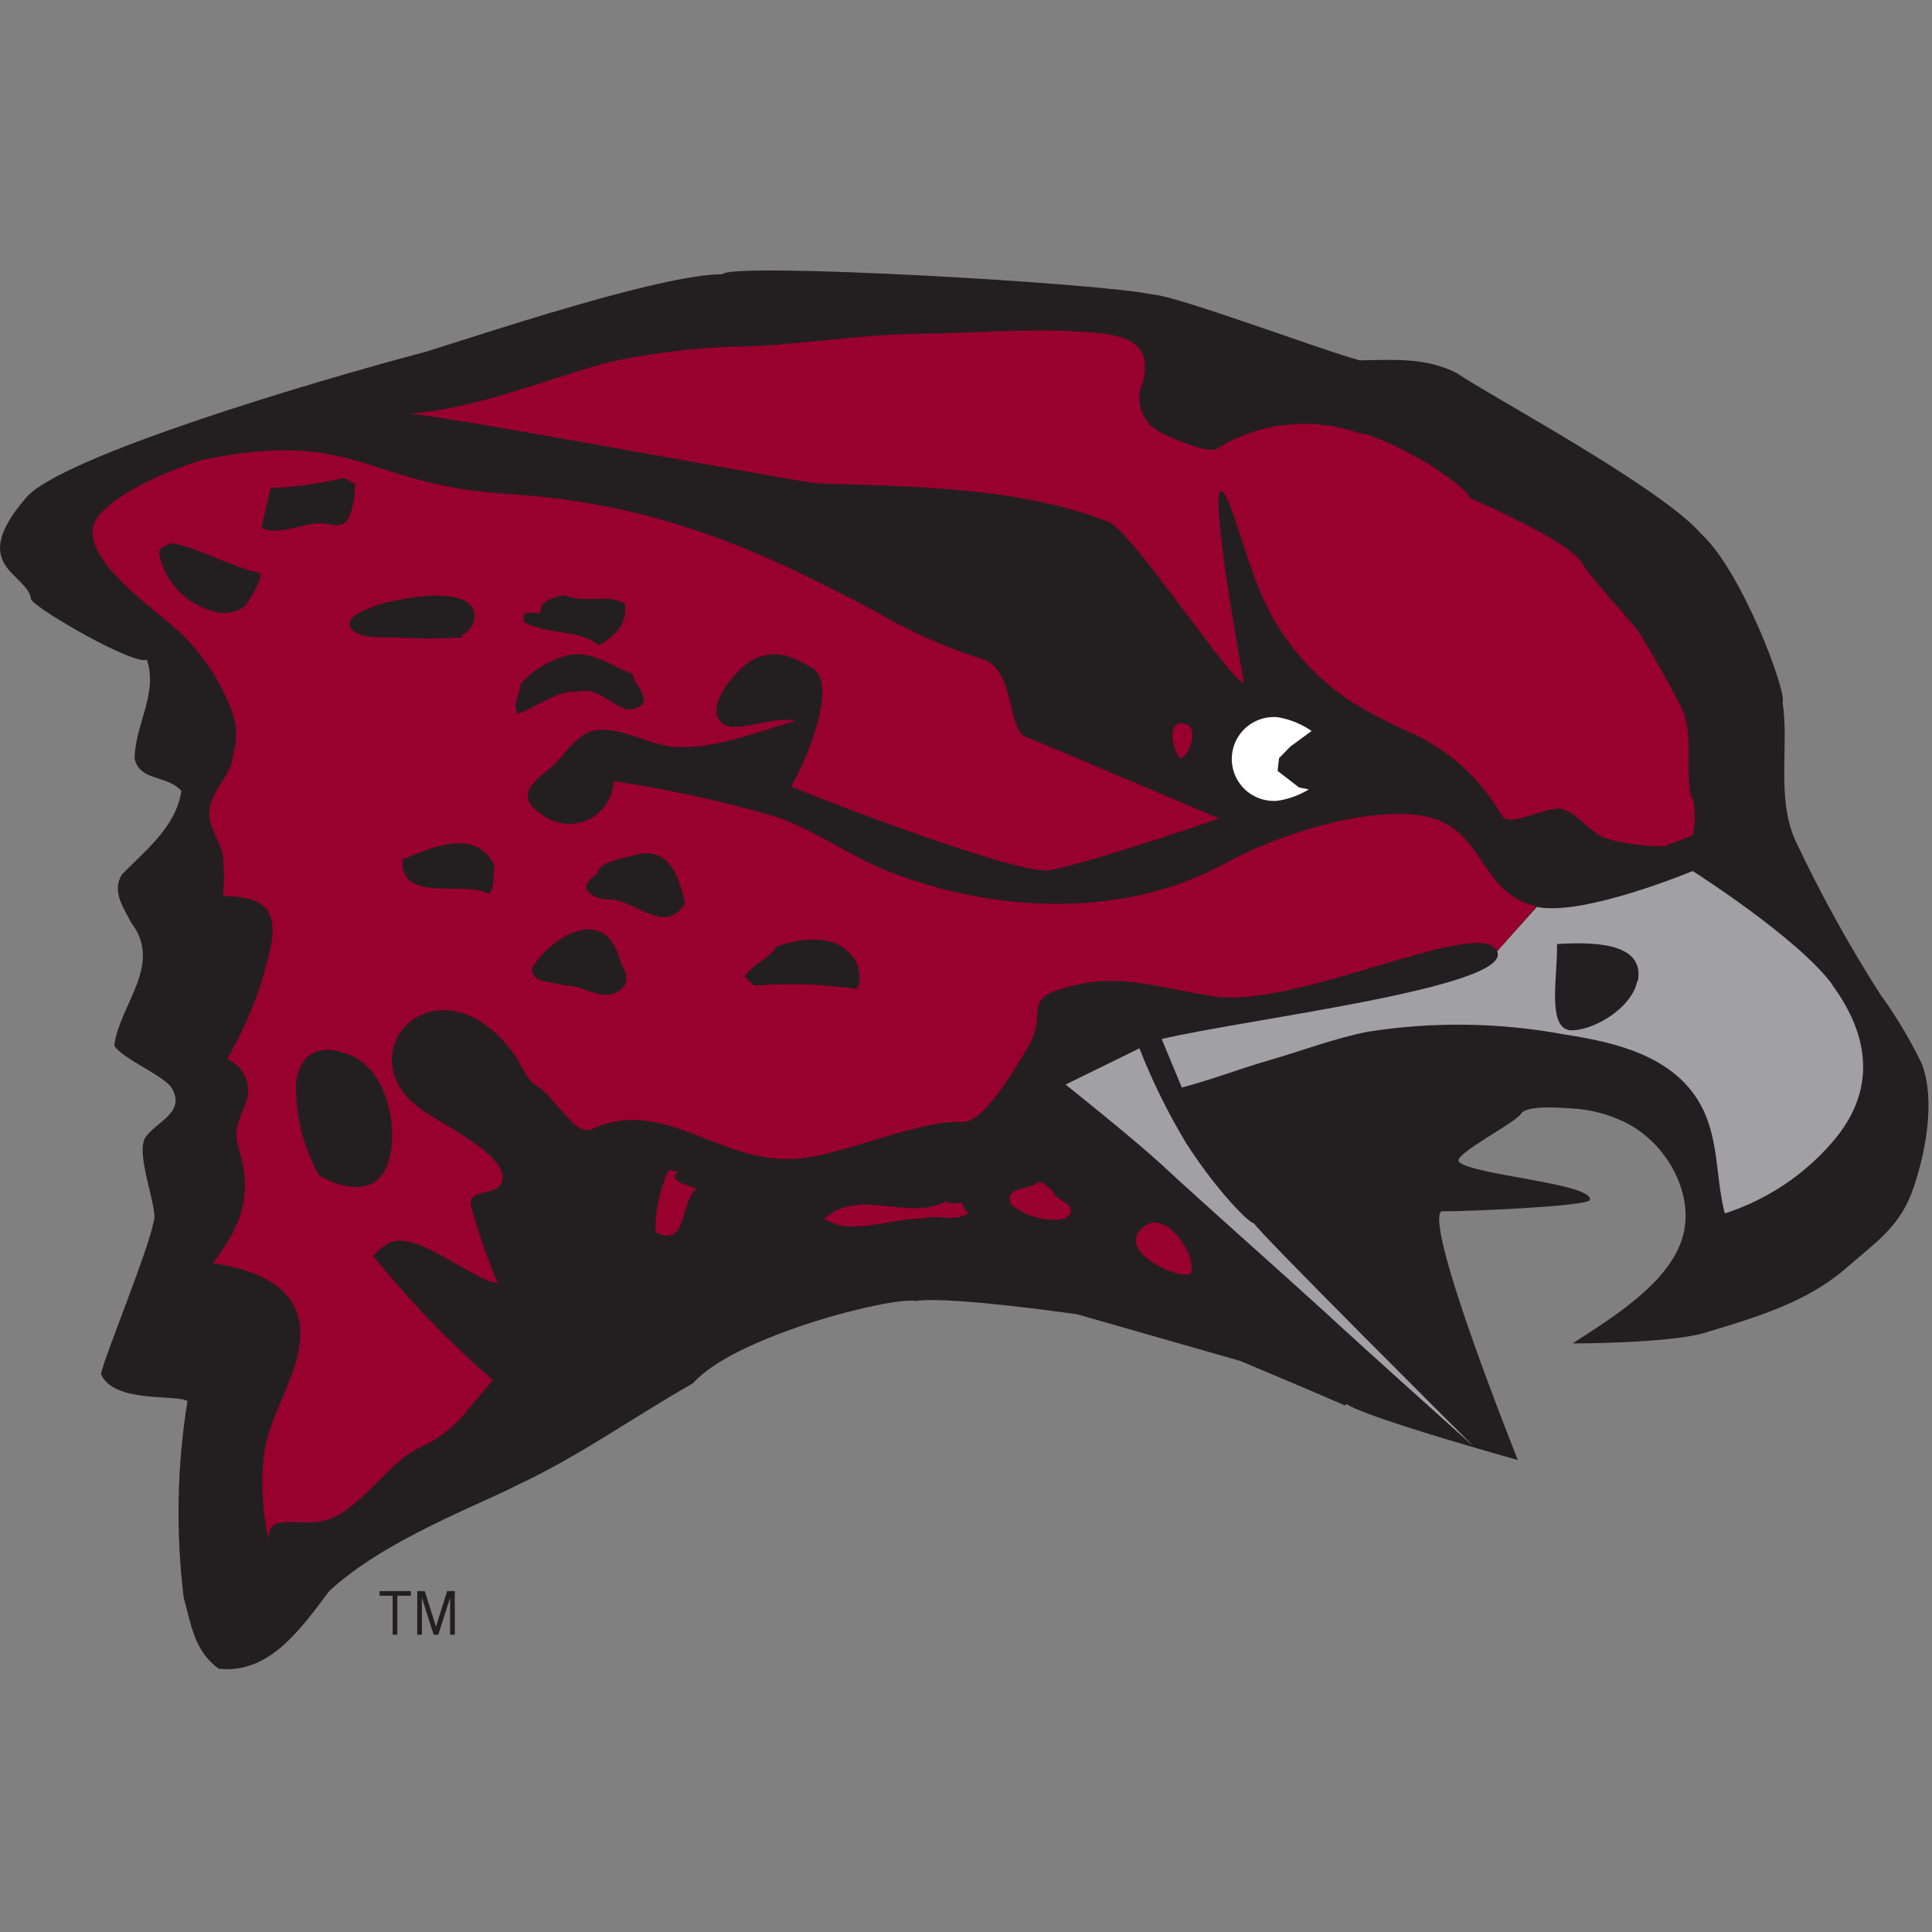 <svg xmlns="http://www.w3.org/2000/svg" viewBox="0 0 250 250"><rect x="0" y="0" width="250" height="250" fill="#808080" stroke="none"/><g id="Page-1" stroke="none" stroke-width="1" fill="none" fill-rule="evenodd"><g id="UMES" fill-rule="nonzero"><g id="Asset-14" transform="translate(0 35)"><path d="M248.75 102.788c-1.54-3.209-3.368-6.272-5.464-9.151-4.096-6.414-7.773-13.085-11.008-19.97-2.44-5.51-.746-12.268-1.613-17.778C231.25 54.481 225.302 38.714 220.081 34.028c-5.222-6.033-27.802-18.1-31.613-20.775-4.032-2.011-7.944-1.689-12.52-1.629-4.98-1.327-23.609-8.346-26.754-8.507-6.794-1.508-54.718-4.223-55.685-2.635-8.065 0-31.431 7.884-38.488 10.056-15.222 4.022-47.077 13.595-51.613 18.824-7.823 9.05.222 9.734.625 13.233.927 1.408 13.387 8.567 14.96 7.763 1.512 4.284-1.532 8.427-1.573 12.831.746 2.997 4.153 2.011 6.048 4.163-.685 4.646-4.637 7.662-7.702 10.82-1.351 2.192.242 4.344 1.27 6.315 4.032 5.35-1.512 10.438-2.258 15.787.806 1.569 6.27 3.861 7.359 5.39 2.016 3.218-1.734 4.364-3.266 6.436-1.532 2.071 1.774 9.653.988 11.041-.625 3.56-6.371 17.477-6.794 19.649 1.593 3.861 9.899 2.594 11.19 3.519-1.358 8.409-1.52 16.966-.484 25.42.948 3.399 1.331 6.878 4.536 9.211 6.472.664 10.423-4.887 14.294-10.056 7.258-6.717 19.698-11.262 24.415-13.756 7.883-3.66 15.161-8.889 22.661-13.133 5.282-6.033 25.444-11.202 28.831-10.659 4.355-.644 20.867 1.73 20.867 1.73l21.089 6.033s9.194 3.841 13.589 5.772l.181-.201c2.399 1.75 22.177 7.26 22.177 7.26s-12.097-30.167-9.919-32.178c3.569 0 18.649-.644 19.234-1.448.565-2.192-15.565-3.258-16.976-5.008-.605-.985 7.319-4.967 8.065-6.174.746-1.207 5.585-.744 6.633-.684 2.391.132 4.73.748 6.875 1.81 5.343 2.614 9.234 9.472 7.278 15.244-1.956 5.772-9.052 10.056-14.113 13.354 0 0 12.097 0 16.935-1.327 6.613-2.011 13.347-3.902 18.629-8.567 4.032-3.499 6.935-5.35 8.629-10.458 1.512-4.525 2.742-11.061 1.048-15.727" id="Shape" fill="#231F20"/><path id="Shape" fill="#231F20" d="M49.113 171.487h1.694v5.048h.605v-5.048h1.754v-.603h-4.052zM56.411 175.49l-1.452-4.605h-.968v5.651h.605v-4.786l1.512 4.786h.605l1.532-4.786v4.786h.605v-5.651h-.988z"/><path d="m165.323 64.758.181-1.649 1.472-1.508 2.742-2.011c-1.324-.923-2.841-1.535-4.435-1.79-2.05-.169-4.02.83-5.092 2.58-1.072 1.751-1.064 3.955.021 5.697 1.086 1.743 3.063 2.726 5.111 2.542 1.429-.217 2.8-.716 4.032-1.468l-1.27-.261-2.762-2.132Z" id="Shape" fill="#FFF"/><path d="M153.488 112.924c-2.355-3.914-4.379-8.018-6.048-12.268l-9.556 4.686s8.387 6.677 12.097 10.056c6.835 6.315 14.415 12.972 21.27 19.206 6.532 6.033 19.476 17.597 19.476 17.597s-28.871-28.739-28.468-28.94c-.423.221-4.718-4.022-8.77-10.337M237.177 92.511c-4.335-6.033-18.145-14.802-18.145-14.802s-14.113 5.893-20.161 4.646l-5.141 5.732c2.157 4.666-32.56 8.789-43.407 11.363l2.601 6.275c3.871-1.006 7.621-2.474 11.472-3.58 4.194-1.207 8.306-2.795 12.601-3.64 8.453-1.328 17.072-1.206 25.484.362 6.512 1.006 13.891 2.715 17.44 8.849 2.581 4.465 2.016 9.492 3.266 14.299 5.388-1.734 10.194-4.914 13.891-9.191 5.685-6.516 5-13.615 0-20.393m-25.222-.463c-.625 3.258-5.222 6.234-8.367 6.355-3.488.141-1.875-7.24-2.016-11.162 6.048-.402 11.31.282 10.464 4.807" id="Shape" fill="#A1A0A4"/><path d="M184.879 70.731c-7.379-1.75-19.96 2.413-26.21 5.913-13.165 7.3-30.121 6.576-44.153.925-4.879-2.011-9.093-5.169-14.113-6.878-6.885-2.029-13.905-3.568-21.008-4.605-.072 2.149-1.349 4.076-3.303 4.985-1.954.909-4.254.646-5.951-.681-3.448-2.172-1.431-4.022.847-5.812 1.774-1.408 3.286-4.223 5.464-4.927 3.347-1.066 7.742 2.011 11.19 2.011 5.161.221 10.383-2.011 15.262-3.359-2.52-.845-7.903 1.83-9.536.221-2.298-2.212 2.016-6.938 3.871-8.044 2.863-1.629 5.282-.583 7.923 1.006 3.286 2.011-.766 11.825-2.802 15.305 3.77 1.589 29.415 11.504 33.448 10.82 4.96-.845 21.956-6.697 21.956-6.697s-22.681-9.653-25.04-10.578c-2.359-.925-1.411-8.849-5.625-10.056-4.931-1.568-9.666-3.694-14.113-6.335-14.476-7.622-27.681-13.776-47.157-15.023-18.831-1.146-19.456-8.547-39.617-4.424 0 0-9.355 2.755-13.246 6.999-3.891 4.243 4.899 10.739 8.306 13.615 3.993 3.133 7.037 7.31 8.79 12.067 1.028 3.298.202 4.445-.121 6.717-.948 2.433-3.246 4.243-2.802 7.059.262 1.669 1.431 3.178 1.714 4.907.161 1.685.161 3.383 0 5.068 4.315.121 6.935.985 6.331 5.752-1.041 5.409-3.005 10.599-5.806 15.345 1.158.494 2.055 1.45 2.472 2.635.418 1.185.318 2.491-.275 3.599-.968 2.695-1.371 3.057-.544 5.852 1.694 5.712 0 9.774-3.488 14.339 7.339 1.126 13.185 4.284 10.766 12.69-1.21 4.203-3.569 7.803-4.173 12.248-.391 3.637-.173 7.314.645 10.88-.202-4.264 4.677-.865 8.831-3.137 4.153-2.273 6.895-7.079 10.827-8.889 4.556-2.011 6.048-5.028 9.355-8.628-5.622-4.908-10.81-10.291-15.504-16.089.563-.67 1.247-1.229 2.016-1.649 3.367-1.87 10.867 4.827 14.113 5.189-1.347-3.211-2.491-6.502-3.427-9.854-.726-2.775 3.851-1.046 4.032-3.761.282-3.278-8.79-7.441-11.129-9.352-7.5-6.154-.504-15.807 7.923-11.142 1.915 1.186 3.557 2.763 4.819 4.626.746 1.026 1.552 3.238 2.702 3.861 2.379 1.287 5.02 6.677 7.177 5.691 9.456-4.364 16.512 4.545 26.492 3.801 5.706-.302 15.948-5.088 21.532-4.746 2.681.161 6.794-6.818 8.468-9.673 2.964-5.088-1.633-6.395 6.915-8.205 5.585-1.207 11.351.764 17.016 1.609C167.923 95.568 191.552 83.441 193.73 88.087l5.121-5.812c-7.218-1.488-6.794-9.854-13.972-11.544M31.653 43.46c-1.086.79-2.471 1.048-3.77.704-3.705-.848-6.56-3.798-7.278-7.522-.121-.885.948-.945 1.512-1.368 3.589.583 7.016 2.795 11.472 3.881.706.181-1.512 4.022-2.016 4.304M33.831 33.304l1.19-5.148c3.206-.14 6.392-.578 9.516-1.307l1.391.784c.028 1.418-.204 2.829-.685 4.163-.968 1.89-2.198.885-4.032.925-2.016 0-5.403 1.689-7.359.563M50.484 114.372c-.988 5.329-5.383 4.847-9.173 2.775-1.978-3.52-3.012-7.489-3.004-11.524v-.684c.544-2.976 2.177-5.088 6.573-3.58 4.859 1.649 6.512 8.487 5.645 13.032m-5.302-68.659c-.121-1.287 3.569-2.454 4.738-2.755 1.774-.422 7.399-1.629 10.081-.282.863.375 1.412 1.233 1.391 2.172-.112 1.01-.747 1.888-1.673 2.313 0 .141.161.141.181.282-2.886.201-5.783.201-8.669 0-1.29 0-5.847.362-6.048-1.77m18.024 34.953c-3.387-1.75-11.492 1.327-11.169-4.424 3.165-1.227 9.476-4.465 11.915.845-.383 1.006.242 2.574-.746 3.58m6.694-36.401c0-1.589 1.754-2.011 3.145-2.212 2.601 1.146 5.565-.282 7.762 1.086.423 2.574-1.149 4.022-3.306 5.39-2.621-2.152-6.976-1.307-9.758-3.057v-.985c.585-.402 1.391 0 2.177-.221M67.298 53.576c1.698-1.938 3.973-3.284 6.492-3.841 3.185-.442 5.383 1.528 8.065 2.474.202 1.388 1.613 2.152 1.431 3.741-2.742 2.816-5-2.313-8.347-1.468-3.185-.161-5.343 2.011-7.903 2.856-.806-.985.161-2.373.343-3.761m13.468 38.935c-2.339 2.795-5.161-.141-7.923 0-1.21-.563-4.375-.141-4.032-2.313C70.907 86.8 77.54 81.973 80 88.469c.202 1.388 1.613 2.755.827 4.022m-1.714-11.081c-2.339 0-4.859-1.388-1.855-3.298.181-1.669 3.387-2.011 4.738-2.433 4.536-1.247 5.786 2.454 6.653 6.214-2.54 4.183-6.371-.322-9.536-.483m31.774 11.564c-4.406-.635-8.868-.784-13.306-.442l-1.21-1.166c1.169-1.79 3.165-2.212 4.032-3.821 3.165-1.227 8.508-2.011 10.544 2.252.202 1.187.625 2.172-.161 3.178M218.911 68.378c-1.028-4.203.464-8.306-1.512-12.187-1.008-2.011-4.153-7.642-5.403-9.492-.726-1.086-6.552-7.381-7.056-8.507-1.23-2.755-11.673-7.381-14.657-8.728-2.218-3.338-12.339-8.427-14.335-8.386-6.167-2.187-12.997-1.447-18.548 2.011-1.149.664-6.633-1.669-7.762-2.454-1.983-1.313-2.746-3.849-1.815-6.033 1.714-6.033-3.347-6.415-8.387-6.717-6.875-.382-13.71.221-20.565.302-6.855.08-14.113 1.207-21.23 1.609-6.255.035-12.491.709-18.609 2.011-8.609 2.273-17.298 6.134-26.21 6.717 4.032.141 48.387 8.487 52.903 9.03 13.468.422 26.21.543 37.621 4.947 2.863.764 16.492 21.599 17.621 20.795-.323-1.549-5.302-29.181-2.379-24.133 1.351 2.293 3.185 10.8 6.29 16.089 2.468 4.22 5.867 7.824 9.94 10.538 2.634 1.589 5.368 3.006 8.185 4.243 4.745 2.245 8.686 5.888 11.29 10.438.988 1.911 6.048-1.448 8.065-.724 2.016.724 3.226 2.795 5.202 3.68 2.534.741 5.162 1.107 7.802 1.086l3.69-1.408c.331-1.605.331-3.261 0-4.867" id="Shape" fill="#98002E"/><path d="m87.298 117.208.403-.603-1.19-.181c-1.169 2.518-1.749 5.269-1.694 8.044 4.194 2.011 3.125-3.801 5.282-5.611-.988-.583-2.379-.563-2.802-1.549M136.351 119.178c-.806-.382-1.411-1.77-2.399-.965-.988.804-4.032.261-3.145 2.614 1.933 1.623 4.485 2.315 6.976 1.89 2.56-1.81-1.815-2.534-1.431-3.54M122.278 120.546c-5.121 2.433-10.948-1.89-15.645 2.132 3.387 2.333 8.327 0 12.702 0 2.016-.623 4.032.543 5.927-.664-.369-.397-.645-.871-.806-1.388-.726.155-1.482.099-2.177-.161M148.266 123.543c-4.879 3.399 5.605 7.682 5.927 6.033.075-1.111-.207-2.218-.806-3.157-1.169-2.152-3.347-4.022-5.121-2.856M152.923 63.089c.483-.341.843-.827 1.028-1.388.504-1.187.565-2.715-.524-3.017-3.004-.885-1.29 4.827-.504 4.404" id="Shape" fill="#98002E"/></g></g></g></svg>